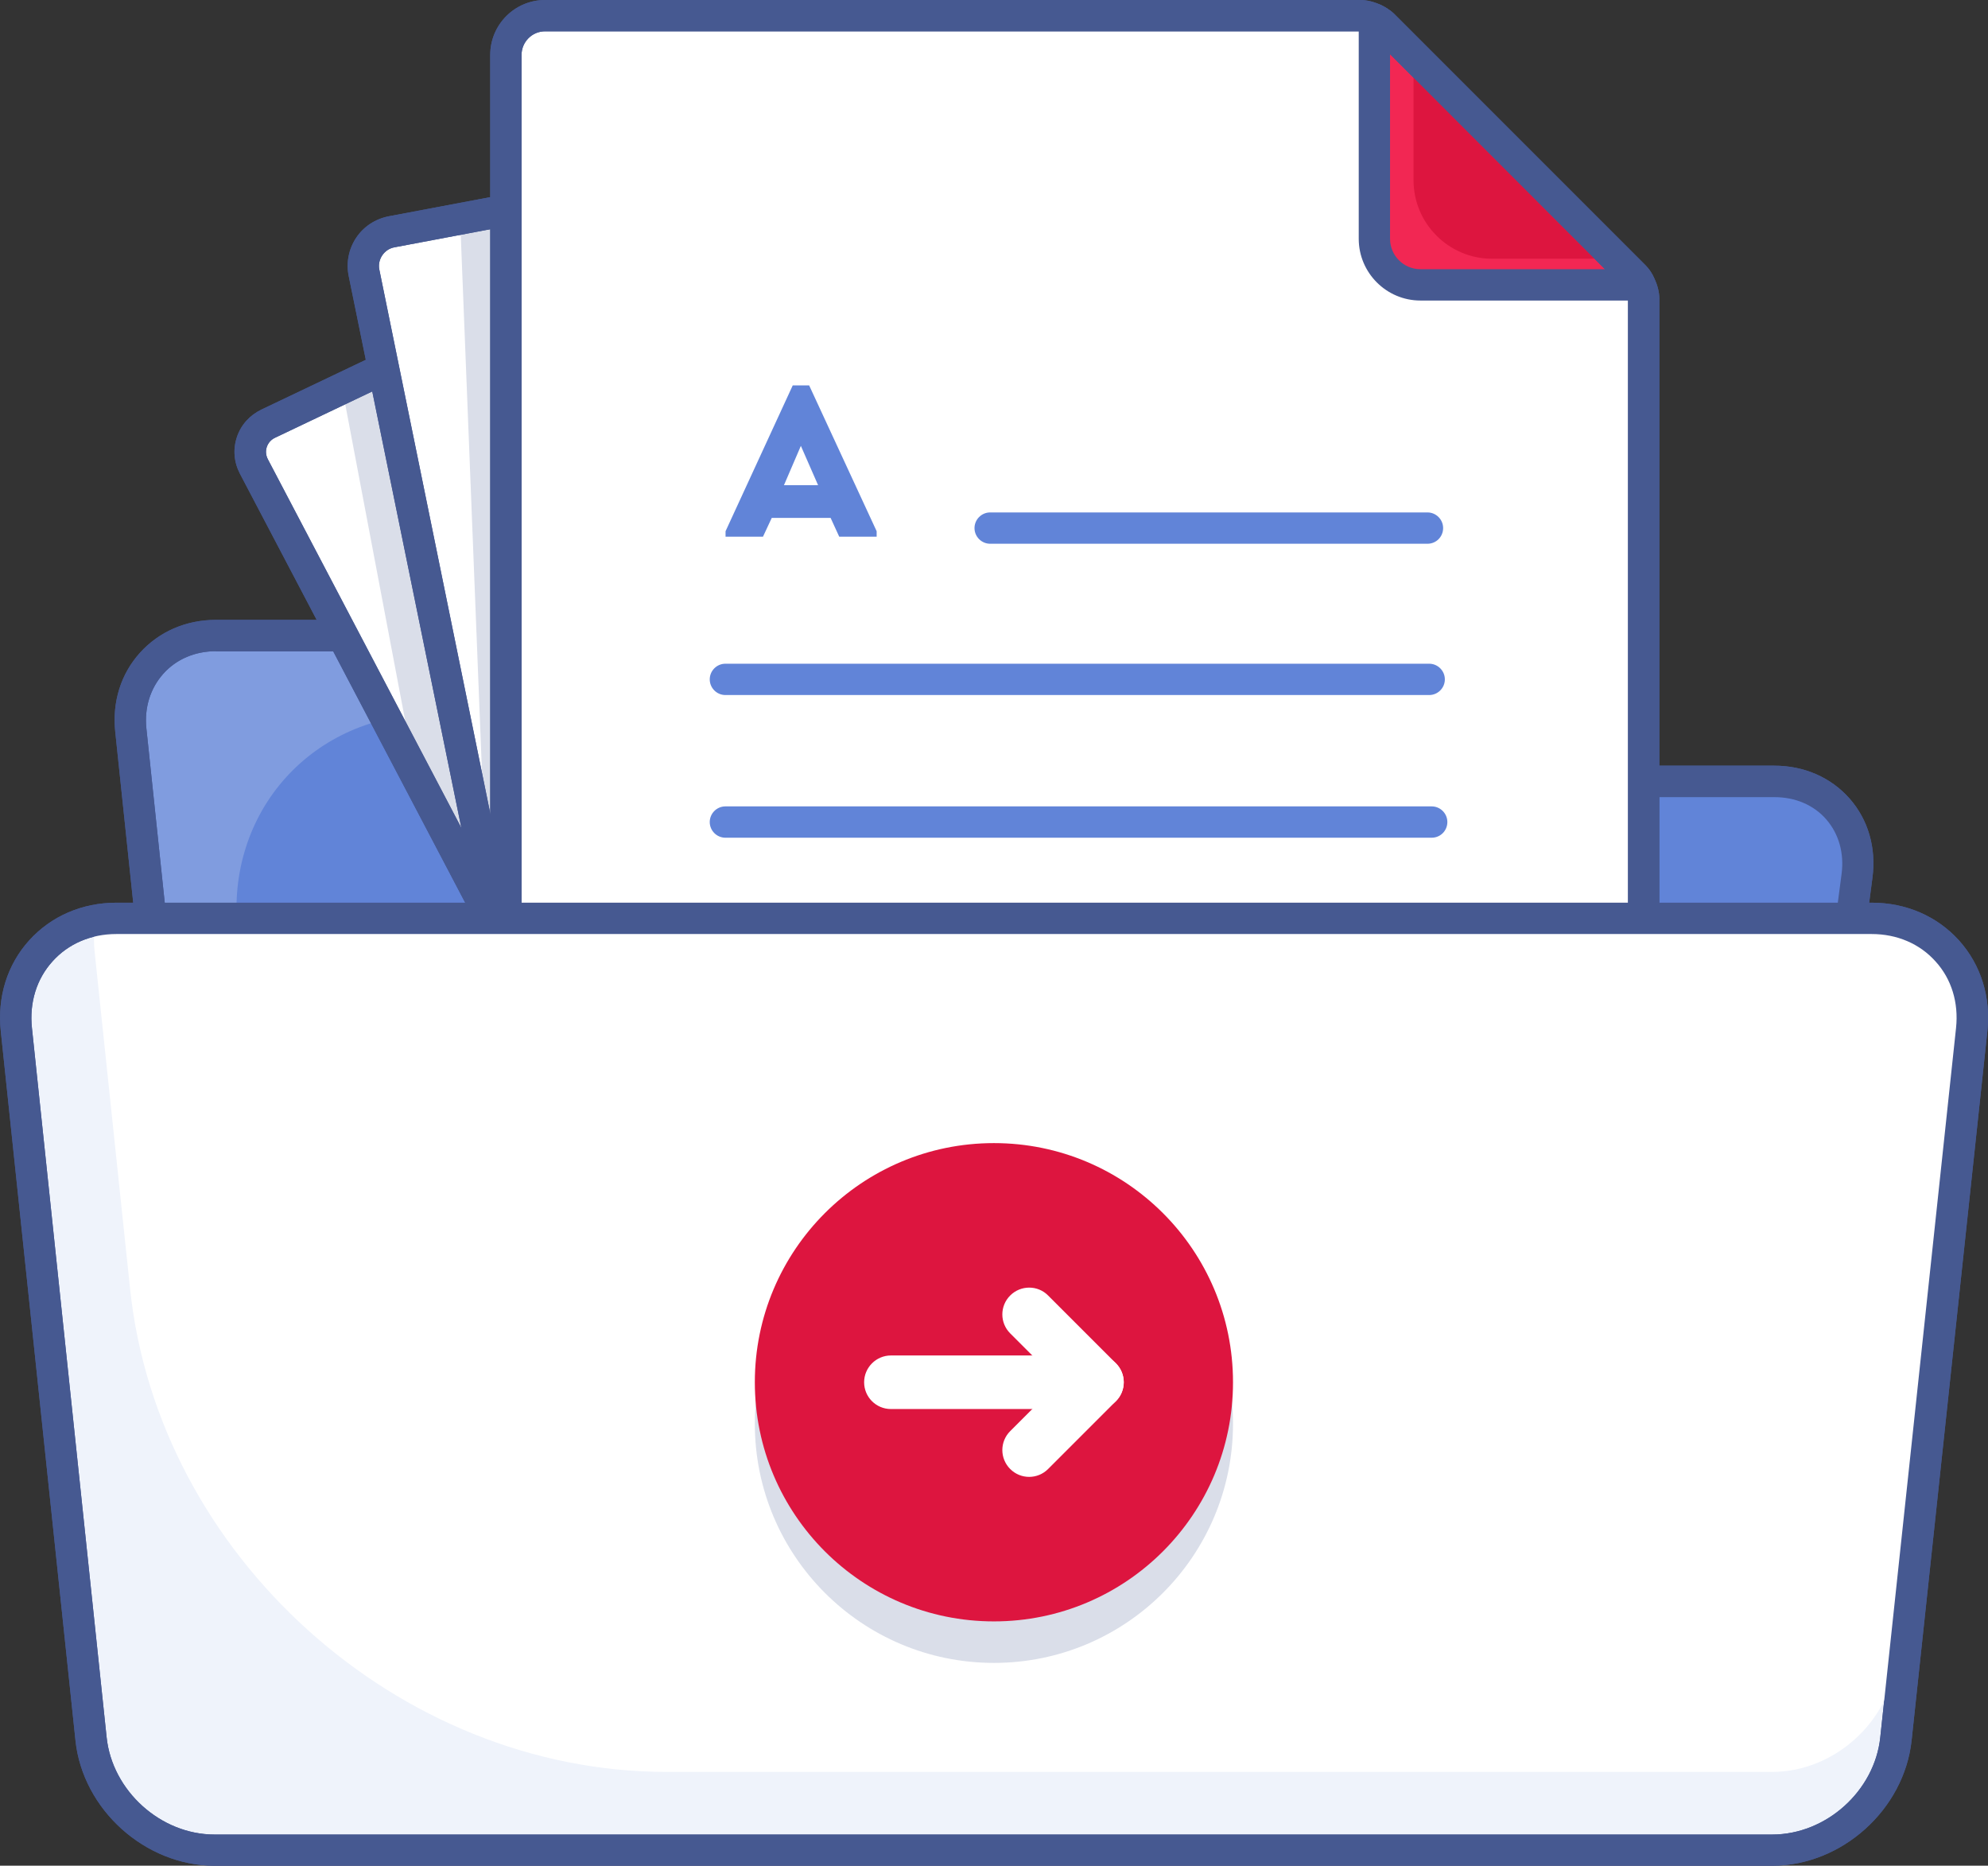 <?xml version="1.0" encoding="UTF-8"?> <!-- Generator: Adobe Illustrator 26.0.1, SVG Export Plug-In . SVG Version: 6.00 Build 0) --> <svg xmlns="http://www.w3.org/2000/svg" xmlns:xlink="http://www.w3.org/1999/xlink" id="Слой_1" x="0px" y="0px" viewBox="0 0 126.97 119.13" style="enable-background:new 0 0 126.97 119.13;" xml:space="preserve"><rect x="0" y="0" width="126.97" height="119.13" fill="#333333" stroke="none"/> <style type="text/css"> .st0{fill:#809CDF;} .st1{fill:#465991;} .st2{clip-path:url(#SVGID_00000072992021263468128140000009075277645647130270_);} .st3{fill:#6184D8;} .st4{fill:#FFFFFF;} .st5{clip-path:url(#SVGID_00000060748919145423836080000009936876193739067068_);} .st6{fill:#DADEE9;} .st7{opacity:0.2;} .st8{clip-path:url(#SVGID_00000072968108839357132280000012108531657427060159_);} .st9{fill:#F22753;} .st10{fill:#DD153F;} .st11{fill:none;} .st12{fill-rule:evenodd;clip-rule:evenodd;fill:#6184D8;} .st13{fill:#EFF3FB;} .st14{clip-path:url(#SVGID_00000141431467773270792590000012720542563541673652_);} </style> <g> <g> <path class="st0" d="M13.79,40.58h28.97c1.1,0,2.67,0.59,3.5,1.32l7.61,6.67 c0.83,0.73,2.4,1.32,3.5,1.32h55.95c3.35,0,5.72,2.7,5.28,6.02l-3.83,29.24c-0.43,3.32-3.51,6.02-6.86,6.02h-88.8 c-3.35,0-6.36-2.71-6.71-6.04L8.35,46.62C8,43.28,10.43,40.58,13.79,40.58z"></path> <path class="st1" d="M107.91,92.17h-88.8c-3.84,0-7.3-3.11-7.7-6.93L7.36,46.72c-0.2-1.9,0.36-3.69,1.58-5.04 c1.22-1.35,2.94-2.1,4.85-2.1h28.97c1.35,0,3.14,0.67,4.16,1.57l7.61,6.67c0.65,0.57,1.98,1.07,2.85,1.07h55.94 c1.91,0,3.62,0.75,4.81,2.1s1.71,3.15,1.46,5.05l-3.83,29.24C115.27,89.08,111.75,92.17,107.91,92.17z M13.79,41.58 c-1.33,0-2.53,0.51-3.36,1.44c-0.83,0.93-1.22,2.17-1.08,3.5l4.06,38.52c0.3,2.84,2.86,5.14,5.71,5.14h88.8 c2.86,0,5.5-2.31,5.87-5.15l3.83-29.24c0.17-1.32-0.18-2.55-0.98-3.47s-1.98-1.42-3.31-1.42H57.37c-1.35,0-3.15-0.67-4.16-1.57 l-7.61-6.67c-0.65-0.57-1.98-1.07-2.84-1.07H13.79z"></path> </g> <g> <defs> <path id="SVGID_1_" d="M13.79,40.58h28.97c1.1,0,2.67,0.59,3.5,1.32l7.61,6.67c0.83,0.73,2.4,1.32,3.5,1.32h55.95 c3.35,0,5.72,2.7,5.28,6.02l-3.83,29.24c-0.43,3.32-3.51,6.02-6.86,6.02h-88.8c-3.35,0-6.36-2.71-6.71-6.04L8.35,46.62 C8,43.28,10.43,40.58,13.79,40.58z"></path> </defs> <clipPath id="SVGID_00000163049243292626554150000014096614795768799924_"> <use xlink:href="#SVGID_1_" style="overflow:visible;"></use> </clipPath> <g style="clip-path:url(#SVGID_00000163049243292626554150000014096614795768799924_);"> <g> <path class="st3" d="M27.71,45.58h21.04c1.1,0,2.86,0.27,3.91,0.59l6.8,2.12c1.05,0.33,2.8,0.59,3.91,0.59h55.95 c3.35,0,5.76,2.7,5.38,6.03l-4.03,35.22c-0.38,3.33-3.41,6.03-6.76,6.03h-88.8c-3.35,0-6.36-2.71-6.71-6.04L15.18,59.5 C14.37,51.82,19.99,45.58,27.71,45.58z"></path> </g> <g> <defs> <path id="SVGID_00000112631750202061750890000014621026004324050099_" d="M27.71,45.58h21.04c1.1,0,2.86,0.27,3.91,0.59 l6.8,2.12c1.05,0.33,2.8,0.59,3.91,0.59h55.95c3.35,0,5.76,2.7,5.38,6.03l-4.03,35.22c-0.38,3.33-3.41,6.03-6.76,6.03h-88.8 c-3.35,0-6.36-2.71-6.71-6.04L15.18,59.5C14.37,51.82,19.99,45.58,27.71,45.58z"></path> </defs> <clipPath id="SVGID_00000082329850661979307580000004974108687935869835_"> <use xlink:href="#SVGID_00000112631750202061750890000014621026004324050099_" style="overflow:visible;"></use> </clipPath> </g> </g> </g> <g> <path class="st1" d="M107.91,92.17h-88.8c-3.84,0-7.3-3.11-7.7-6.93L7.36,46.72c-0.2-1.9,0.36-3.69,1.58-5.04 c1.22-1.35,2.94-2.1,4.85-2.1h28.97c1.35,0,3.14,0.67,4.16,1.57l7.61,6.67c0.65,0.57,1.98,1.07,2.85,1.07h55.94 c1.91,0,3.62,0.75,4.81,2.1s1.71,3.15,1.46,5.05l-3.83,29.24C115.27,89.08,111.75,92.17,107.91,92.17z M13.79,41.58 c-1.33,0-2.53,0.51-3.36,1.44c-0.83,0.93-1.22,2.17-1.08,3.5l4.06,38.52c0.3,2.84,2.86,5.14,5.71,5.14h88.8 c2.86,0,5.5-2.31,5.87-5.15l3.83-29.24c0.17-1.32-0.18-2.55-0.98-3.47s-1.98-1.42-3.31-1.42H57.37c-1.35,0-3.15-0.67-4.16-1.57 l-7.61-6.67c-0.65-0.57-1.98-1.07-2.84-1.07H13.79z"></path> </g> <g> <path class="st4" d="M55.66,8.69L17.13,27.05c-1.04,0.49-1.45,1.73-0.92,2.75l33.85,64.47 c0.54,1.02,1.78,1.38,2.78,0.8l30.72-17.75c1-0.58,1.66-1.97,1.47-3.1l-9.59-58.03c-0.06-0.38-0.4-0.8-0.76-0.93L56.94,8.64 C56.58,8.5,56.01,8.53,55.66,8.69z"></path> <path class="st1" d="M51.84,96.34c-0.28,0-0.56-0.04-0.83-0.12c-0.79-0.23-1.44-0.76-1.82-1.5L15.33,30.26 c-0.39-0.74-0.46-1.57-0.2-2.35c0.26-0.78,0.82-1.4,1.57-1.76L55.23,7.79c0,0,0,0,0,0c0.6-0.28,1.44-0.32,2.06-0.09l17.75,6.62 c0.69,0.26,1.28,0.98,1.4,1.71l9.58,58.03c0.25,1.54-0.6,3.36-1.96,4.13L53.35,95.93C52.88,96.2,52.36,96.34,51.84,96.34z M56.09,9.6L17.57,27.95c-0.26,0.12-0.44,0.33-0.53,0.59c-0.09,0.26-0.06,0.54,0.07,0.79L50.96,93.8c0.13,0.25,0.35,0.43,0.61,0.5 c0.26,0.08,0.54,0.04,0.79-0.1l30.72-17.75c0.63-0.37,1.1-1.35,0.98-2.08l-9.58-58.03c-0.01-0.04-0.09-0.14-0.14-0.16L56.59,9.58 C56.48,9.54,56.2,9.55,56.09,9.6L56.09,9.6z"></path> </g> <g> <defs> <path id="SVGID_00000054235899813614075370000002104272986656522397_" d="M55.66,8.69L17.13,27.05 c-1.04,0.49-1.45,1.73-0.92,2.75l33.85,64.47c0.54,1.02,1.78,1.38,2.78,0.8l30.72-17.75c1-0.58,1.66-1.97,1.47-3.1l-9.59-58.03 c-0.06-0.38-0.4-0.8-0.76-0.93L56.94,8.64C56.58,8.5,56.01,8.53,55.66,8.69z"></path> </defs> <clipPath id="SVGID_00000003077157367903064150000001130098811347485315_"> <use xlink:href="#SVGID_00000054235899813614075370000002104272986656522397_" style="overflow:visible;"></use> </clipPath> <g style="clip-path:url(#SVGID_00000003077157367903064150000001130098811347485315_);"> <g> <path class="st6" d="M49.91,25.98l31.65-15.08c1.46-0.7,3.22-0.08,3.92,1.39l15.07,31.65c0.7,1.46,0.08,3.22-1.39,3.92 L67.52,62.94c-1.46,0.7-3.22,0.07-3.92-1.39L48.52,29.9C47.83,28.44,48.45,26.68,49.91,25.98z"></path> </g> <g> <path class="st1" d="M66.26,64.07c-0.43,0-0.85-0.07-1.27-0.22c-0.95-0.34-1.71-1.02-2.15-1.93L47.77,30.26 c-0.43-0.91-0.49-1.93-0.15-2.89c0.34-0.95,1.02-1.71,1.93-2.15l0,0L81.2,10.15c0.91-0.43,1.93-0.49,2.88-0.15 c0.95,0.34,1.71,1.02,2.15,1.93l15.07,31.65c0.43,0.91,0.49,1.93,0.15,2.89c-0.34,0.95-1.02,1.71-1.93,2.15L67.88,63.7 C67.36,63.94,66.81,64.07,66.26,64.07z M50.27,26.74c-0.51,0.24-0.89,0.67-1.08,1.2s-0.16,1.1,0.08,1.61l15.07,31.65 c0.24,0.51,0.67,0.89,1.2,1.08c0.53,0.19,1.1,0.16,1.61-0.08L98.8,47.11c0.51-0.24,0.89-0.67,1.08-1.2s0.16-1.1-0.08-1.61 L84.72,12.66c-0.24-0.51-0.67-0.89-1.2-1.08c-0.53-0.19-1.1-0.16-1.61,0.08L50.27,26.74z"></path> </g> <g class="st7"> <path class="st1" d="M75.01,12.02l-51.18,9.7c-1.36,0.26-2.25,1.57-2,2.93l16.79,88.59c0.26,1.36,1.57,2.25,2.93,2l67.14-9.15 c1.36-0.26,2.25-1.57,2-2.93L96.15,26.43c-0.09-0.45-0.47-1.03-0.85-1.29l-18.78-12.8C76.14,12.08,75.47,11.94,75.01,12.02z"></path> </g> </g> </g> <g> <path class="st1" d="M51.84,96.34c-0.28,0-0.56-0.04-0.83-0.12c-0.79-0.23-1.44-0.76-1.82-1.5L15.33,30.26 c-0.39-0.74-0.46-1.57-0.2-2.35c0.26-0.78,0.82-1.4,1.57-1.76L55.23,7.79c0,0,0,0,0,0c0.6-0.28,1.44-0.32,2.06-0.09l17.75,6.62 c0.69,0.26,1.28,0.98,1.4,1.71l9.58,58.03c0.25,1.54-0.6,3.36-1.96,4.13L53.35,95.93C52.88,96.2,52.36,96.34,51.84,96.34z M56.09,9.6L17.57,27.95c-0.26,0.12-0.44,0.33-0.53,0.59c-0.09,0.26-0.06,0.54,0.07,0.79L50.96,93.8c0.13,0.25,0.35,0.43,0.61,0.5 c0.26,0.08,0.54,0.04,0.79-0.1l30.72-17.75c0.63-0.37,1.1-1.35,0.98-2.08l-9.58-58.03c-0.01-0.04-0.09-0.14-0.14-0.16L56.59,9.58 C56.48,9.54,56.2,9.55,56.09,9.6L56.09,9.6z"></path> </g> <g> <path class="st4" d="M70.94,6.14L25.01,14.8c-1.22,0.23-2.01,1.4-1.76,2.62l15.37,75.32 c0.25,1.22,1.44,2.01,2.66,1.78l45.73-8.77c1.22-0.23,2.22-1.43,2.23-2.67l0.5-63.99c0-0.41-0.27-0.94-0.61-1.17L72.29,6.42 C71.95,6.19,71.35,6.06,70.94,6.14z"></path> <path class="st1" d="M40.86,95.57c-1.52,0-2.9-1.08-3.21-2.62L22.27,17.62c-0.17-0.85,0-1.72,0.48-2.44s1.22-1.2,2.08-1.37 l45.92-8.66c0.66-0.13,1.55,0.06,2.11,0.44L89.7,17.09c0.61,0.42,1.06,1.26,1.05,2.01l-0.5,63.99c-0.01,1.72-1.35,3.32-3.04,3.65 l-45.73,8.77C41.27,95.55,41.06,95.57,40.86,95.57z M71.2,7.12c-0.03,0-0.05,0-0.08,0.01c0,0,0,0,0,0L25.2,15.79 c-0.33,0.06-0.6,0.24-0.79,0.52c-0.18,0.27-0.25,0.6-0.18,0.92l15.37,75.32c0.14,0.68,0.81,1.13,1.49,1l45.73-8.77 c0.75-0.14,1.41-0.94,1.41-1.7l0.5-63.99c0-0.09-0.1-0.28-0.18-0.34L71.73,7.25C71.63,7.18,71.37,7.12,71.2,7.12z M70.94,6.14 L70.94,6.14L70.94,6.14z"></path> </g> <g> <defs> <path id="SVGID_00000041293768206985813590000000471096909461760650_" d="M70.94,6.14L25.01,14.8c-1.22,0.23-2.01,1.4-1.76,2.62 l15.37,75.32c0.25,1.22,1.44,2.01,2.66,1.78l45.73-8.77c1.22-0.23,2.22-1.43,2.23-2.67l0.5-63.99c0-0.41-0.27-0.94-0.61-1.17 L72.29,6.42C71.95,6.19,71.35,6.06,70.94,6.14z"></path> </defs> <clipPath id="SVGID_00000104669697089486417130000009728669598824383874_"> <use xlink:href="#SVGID_00000041293768206985813590000000471096909461760650_" style="overflow:visible;"></use> </clipPath> <g style="clip-path:url(#SVGID_00000104669697089486417130000009728669598824383874_);"> <g> <path class="st6" d="M70.76,28.75l34.45-6.5c1.59-0.3,3.13,0.75,3.43,2.34l6.5,34.45c0.3,1.59-0.75,3.13-2.34,3.43l-34.45,6.5 c-1.59,0.3-3.13-0.75-3.43-2.34l-6.5-34.45C68.12,30.59,69.17,29.05,70.76,28.75z"></path> </g> <g> <path class="st1" d="M77.81,69.87c-1.78,0-3.37-1.27-3.71-3.08l-6.5-34.45c-0.39-2.04,0.96-4.02,3.01-4.41h0l34.45-6.5 c2.04-0.39,4.02,0.97,4.41,3.01l6.5,34.45c0.38,2.05-0.97,4.02-3.01,4.41l-34.45,6.5C78.27,69.84,78.04,69.87,77.81,69.87z M70.92,29.57c-1.14,0.22-1.89,1.32-1.68,2.46l6.5,34.45c0.22,1.14,1.32,1.89,2.46,1.68l34.45-6.5 c1.14-0.22,1.89-1.32,1.68-2.46l-6.5-34.45c-0.22-1.14-1.31-1.89-2.46-1.68L70.92,29.57z"></path> </g> <g class="st7"> <path class="st1" d="M83.74,6.87L31.69,8.92c-1.38,0.05-2.46,1.22-2.4,2.6l3.7,93.61c0.06,1.38,1.22,2.46,2.6,2.41l67.62-2.67 c1.38-0.05,2.46-1.22,2.41-2.6l-3.08-78.04c-0.02-0.46-0.31-1.09-0.65-1.4L85.19,7.4C84.85,7.09,84.2,6.85,83.74,6.87z"></path> </g> </g> </g> <g> <path class="st1" d="M40.86,95.57c-1.52,0-2.9-1.08-3.21-2.62L22.27,17.62c-0.17-0.85,0-1.72,0.48-2.44s1.22-1.2,2.08-1.37 l45.92-8.66c0.66-0.13,1.55,0.06,2.11,0.44L89.7,17.09c0.61,0.42,1.06,1.26,1.05,2.01l-0.5,63.99c-0.01,1.72-1.35,3.32-3.04,3.65 l-45.73,8.77C41.27,95.55,41.06,95.57,40.86,95.57z M71.2,7.12c-0.03,0-0.05,0-0.08,0.01c0,0,0,0,0,0L25.2,15.79 c-0.33,0.06-0.6,0.24-0.79,0.52c-0.18,0.27-0.25,0.6-0.18,0.92l15.37,75.32c0.14,0.68,0.81,1.13,1.49,1l45.73-8.77 c0.75-0.14,1.41-0.94,1.41-1.7l0.5-63.99c0-0.09-0.1-0.28-0.18-0.34L71.73,7.25C71.63,7.18,71.37,7.12,71.2,7.12z M70.94,6.14 L70.94,6.14L70.94,6.14z"></path> </g> <g> <path class="st4" d="M104.98,19.09v78.09c0,1.38-1.12,2.5-2.5,2.5H34.81c-1.38,0-2.5-1.12-2.5-2.5V3.51c0-1.38,1.12-2.51,2.5-2.51 H86.9c0.27,0,0.59,0.09,0.88,0.23c0.21,0.1,0.41,0.23,0.54,0.36l14.93,14.93l1.14,1.14c0.13,0.13,0.26,0.32,0.35,0.53 C104.89,18.48,104.98,18.82,104.98,19.09z"></path> <path class="st1" d="M102.48,100.68H34.81c-1.93,0-3.5-1.57-3.5-3.5V3.51c0-1.94,1.57-3.51,3.5-3.51H86.9 c0.41,0,0.88,0.12,1.32,0.33c0.18,0.09,0.53,0.28,0.81,0.55l16.07,16.07c0.23,0.23,0.43,0.53,0.56,0.84 c0.19,0.37,0.32,0.86,0.32,1.29v78.09C105.98,99.11,104.41,100.68,102.48,100.68z M34.81,2c-0.83,0-1.5,0.68-1.5,1.51v93.67 c0,0.83,0.67,1.5,1.5,1.5h67.67c0.83,0,1.5-0.67,1.5-1.5V19.09c0-0.08-0.03-0.26-0.13-0.44c-0.08-0.17-0.14-0.25-0.17-0.28 L87.62,2.3c-0.03-0.03-0.13-0.1-0.26-0.16C87.16,2.04,86.99,2,86.9,2H34.81z"></path> </g> <g> <path class="st9" d="M104.74,18.19H90.72c-1.63,0-2.94-1.32-2.94-2.94V1.23c0.21,0.1,0.41,0.23,0.54,0.36l14.93,14.93l1.14,1.14 C104.52,17.79,104.65,17.98,104.74,18.19z"></path> </g> <g> <path class="st1" d="M104.74,19.19H90.72c-2.17,0-3.94-1.77-3.94-3.94V1.23c0-0.34,0.18-0.66,0.47-0.85 c0.29-0.18,0.66-0.21,0.96-0.06c0.19,0.09,0.54,0.28,0.82,0.55l16.07,16.07c0.23,0.23,0.43,0.53,0.56,0.84 c0.13,0.31,0.1,0.66-0.08,0.94C105.39,19.02,105.08,19.19,104.74,19.19z M88.78,3.46v11.79c0,1.07,0.87,1.94,1.94,1.94h11.79 L88.78,3.46z"></path> </g> <g> <path class="st10" d="M90.28,3.55l12.97,12.97h-7.96c-2.76,0-5.01-2.25-5.01-5.01V3.55z"></path> </g> <g> <path class="st11" d="M104.98,19.09v78.09c0,1.38-1.12,2.5-2.5,2.5H34.81c-1.38,0-2.5-1.12-2.5-2.5V3.51 c0-1.38,1.12-2.51,2.5-2.51H86.9c0.27,0,0.59,0.09,0.88,0.23c0.21,0.1,0.41,0.23,0.54,0.36l14.93,14.93l1.14,1.14 c0.13,0.13,0.26,0.32,0.35,0.53C104.89,18.48,104.98,18.82,104.98,19.09z"></path> </g> <g> <path class="st1" d="M102.48,100.68H34.81c-1.93,0-3.5-1.57-3.5-3.5V3.51c0-1.94,1.57-3.51,3.5-3.51H86.9 c0.41,0,0.88,0.12,1.32,0.33c0.18,0.09,0.53,0.28,0.81,0.55l16.07,16.07c0.23,0.23,0.43,0.53,0.56,0.84 c0.19,0.37,0.32,0.86,0.32,1.29v78.09C105.98,99.11,104.41,100.68,102.48,100.68z M34.81,2c-0.83,0-1.5,0.68-1.5,1.51v93.67 c0,0.83,0.67,1.5,1.5,1.5h67.67c0.83,0,1.5-0.67,1.5-1.5V19.09c0-0.08-0.03-0.26-0.13-0.44c-0.08-0.17-0.14-0.25-0.17-0.28 L87.62,2.3c-0.03-0.03-0.13-0.1-0.26-0.16C87.16,2.04,86.99,2,86.9,2H34.81z"></path> </g> <g> <g> <path class="st3" d="M91.28,44.38H46.33c-0.55,0-1-0.45-1-1s0.45-1,1-1h44.95c0.55,0,1,0.45,1,1S91.83,44.38,91.28,44.38z"></path> </g> <g> <path class="st3" d="M91.44,53.49H46.33c-0.55,0-1-0.45-1-1s0.45-1,1-1h45.11c0.55,0,1,0.45,1,1S92,53.49,91.44,53.49z"></path> </g> <g> <path class="st3" d="M91.44,62.6H46.33c-0.55,0-1-0.45-1-1s0.45-1,1-1h45.11c0.55,0,1,0.45,1,1S92,62.6,91.44,62.6z"></path> </g> <g> <path class="st3" d="M91.44,71.71H46.33c-0.55,0-1-0.45-1-1s0.45-1,1-1h45.11c0.55,0,1,0.45,1,1S92,71.71,91.44,71.71z"></path> </g> <g> <path class="st3" d="M91.3,80.82H46.33c-0.55,0-1-0.45-1-1s0.45-1,1-1H91.3c0.55,0,1,0.45,1,1S91.85,80.82,91.3,80.82z"></path> </g> <g> <g> <path class="st3" d="M91.17,34.72H63.24c-0.55,0-1-0.45-1-1s0.45-1,1-1h27.93c0.55,0,1,0.45,1,1S91.73,34.72,91.17,34.72z"></path> </g> <g> <path class="st12" d="M53.6,34.27h2.39v-0.35l-4.31-9.31h-1.05l-4.29,9.31v0.35h2.39l0.56-1.2h3.76L53.6,34.27z M52.25,30.98 h-2.18l1.08-2.51L52.25,30.98z"></path> </g> </g> </g> <g> <path class="st13" d="M7.43,58.64h112.12c3.94,0,6.8,3.18,6.38,7.1l-4.84,45.3 c-0.42,3.92-3.96,7.1-7.9,7.1H13.7c-3.94,0-7.47-3.18-7.89-7.1L1.04,65.74C0.63,61.82,3.49,58.64,7.43,58.64z"></path> <path class="st1" d="M113.19,119.13H13.7c-4.43,0-8.42-3.59-8.88-8L0.05,65.84c-0.23-2.18,0.41-4.24,1.81-5.79 c1.4-1.55,3.38-2.41,5.57-2.41h112.12c2.19,0,4.17,0.86,5.57,2.41c1.4,1.56,2.04,3.61,1.81,5.79l-4.84,45.3 C121.61,115.55,117.63,119.13,113.19,119.13z M7.43,59.64c-1.62,0-3.07,0.62-4.08,1.75c-1.02,1.13-1.48,2.64-1.31,4.25l4.77,45.29 c0.36,3.42,3.45,6.21,6.89,6.21h99.49c3.44,0,6.54-2.78,6.9-6.21l4.84-45.3c0.17-1.61-0.29-3.12-1.31-4.24 c-1.01-1.13-2.46-1.75-4.08-1.75H7.43z"></path> </g> <g> <defs> <path id="SVGID_00000137108184271437907050000014501420595916892817_" d="M7.43,58.64h112.12c3.94,0,6.8,3.18,6.38,7.1 l-4.84,45.3c-0.42,3.92-3.96,7.1-7.9,7.1H13.7c-3.94,0-7.47-3.18-7.89-7.1L1.04,65.74C0.63,61.82,3.49,58.64,7.43,58.64z"></path> </defs> <clipPath id="SVGID_00000157275481120750475640000018349440846546199171_"> <use xlink:href="#SVGID_00000137108184271437907050000014501420595916892817_" style="overflow:visible;"></use> </clipPath> <g style="clip-path:url(#SVGID_00000157275481120750475640000018349440846546199171_);"> <g> <path class="st4" d="M12.43,53.64h107.12c3.94,0,6.8,3.18,6.38,7.1l-4.84,45.3c-0.42,3.92-3.96,7.1-7.9,7.1H42.56 c-17.11,0-32.46-13.81-34.25-30.83L6.04,60.74C5.63,56.82,8.49,53.64,12.43,53.64z"></path> </g> </g> </g> <g> <path class="st1" d="M113.19,119.13H13.7c-4.43,0-8.42-3.59-8.88-8L0.05,65.84c-0.23-2.18,0.41-4.24,1.81-5.79 c1.4-1.55,3.38-2.41,5.57-2.41h112.12c2.19,0,4.17,0.86,5.57,2.41c1.4,1.56,2.04,3.61,1.81,5.79l-4.84,45.3 C121.61,115.55,117.63,119.13,113.19,119.13z M7.43,59.64c-1.62,0-3.07,0.62-4.08,1.75c-1.02,1.13-1.48,2.64-1.31,4.25l4.77,45.29 c0.36,3.42,3.45,6.21,6.89,6.21h99.49c3.44,0,6.54-2.78,6.9-6.21l4.84-45.3c0.17-1.61-0.29-3.12-1.31-4.24 c-1.01-1.13-2.46-1.75-4.08-1.75H7.43z"></path> </g> <g> <g class="st7"> <circle class="st1" cx="63.48" cy="90.91" r="15.27"></circle> </g> <g> <circle class="st10" cx="63.48" cy="88.26" r="15.27"></circle> </g> <g> <g> <path class="st4" d="M64.52,93.8L64.52,93.8c-0.67-0.67-0.67-1.75,0-2.42l4.33-4.33c0.67-0.67,1.76-0.67,2.42,0l0,0 c0.67,0.67,0.67,1.75,0,2.42l-4.33,4.33C66.27,94.47,65.19,94.47,64.52,93.8z"></path> </g> <g> <path class="st4" d="M68.5,88.26L68.5,88.26c0,0.94-0.77,1.71-1.71,1.71H56.9c-0.95,0-1.71-0.77-1.71-1.71l0,0 c0-0.94,0.77-1.71,1.71-1.71h9.88C67.73,86.55,68.5,87.32,68.5,88.26z"></path> </g> <g> <path class="st4" d="M64.52,82.72L64.52,82.72c0.67-0.67,1.76-0.67,2.42,0l4.33,4.33c0.67,0.67,0.67,1.75,0,2.42l0,0 c-0.67,0.67-1.76,0.67-2.42,0l-4.33-4.33C63.85,84.47,63.85,83.39,64.52,82.72z"></path> </g> </g> </g> </g> </svg> 